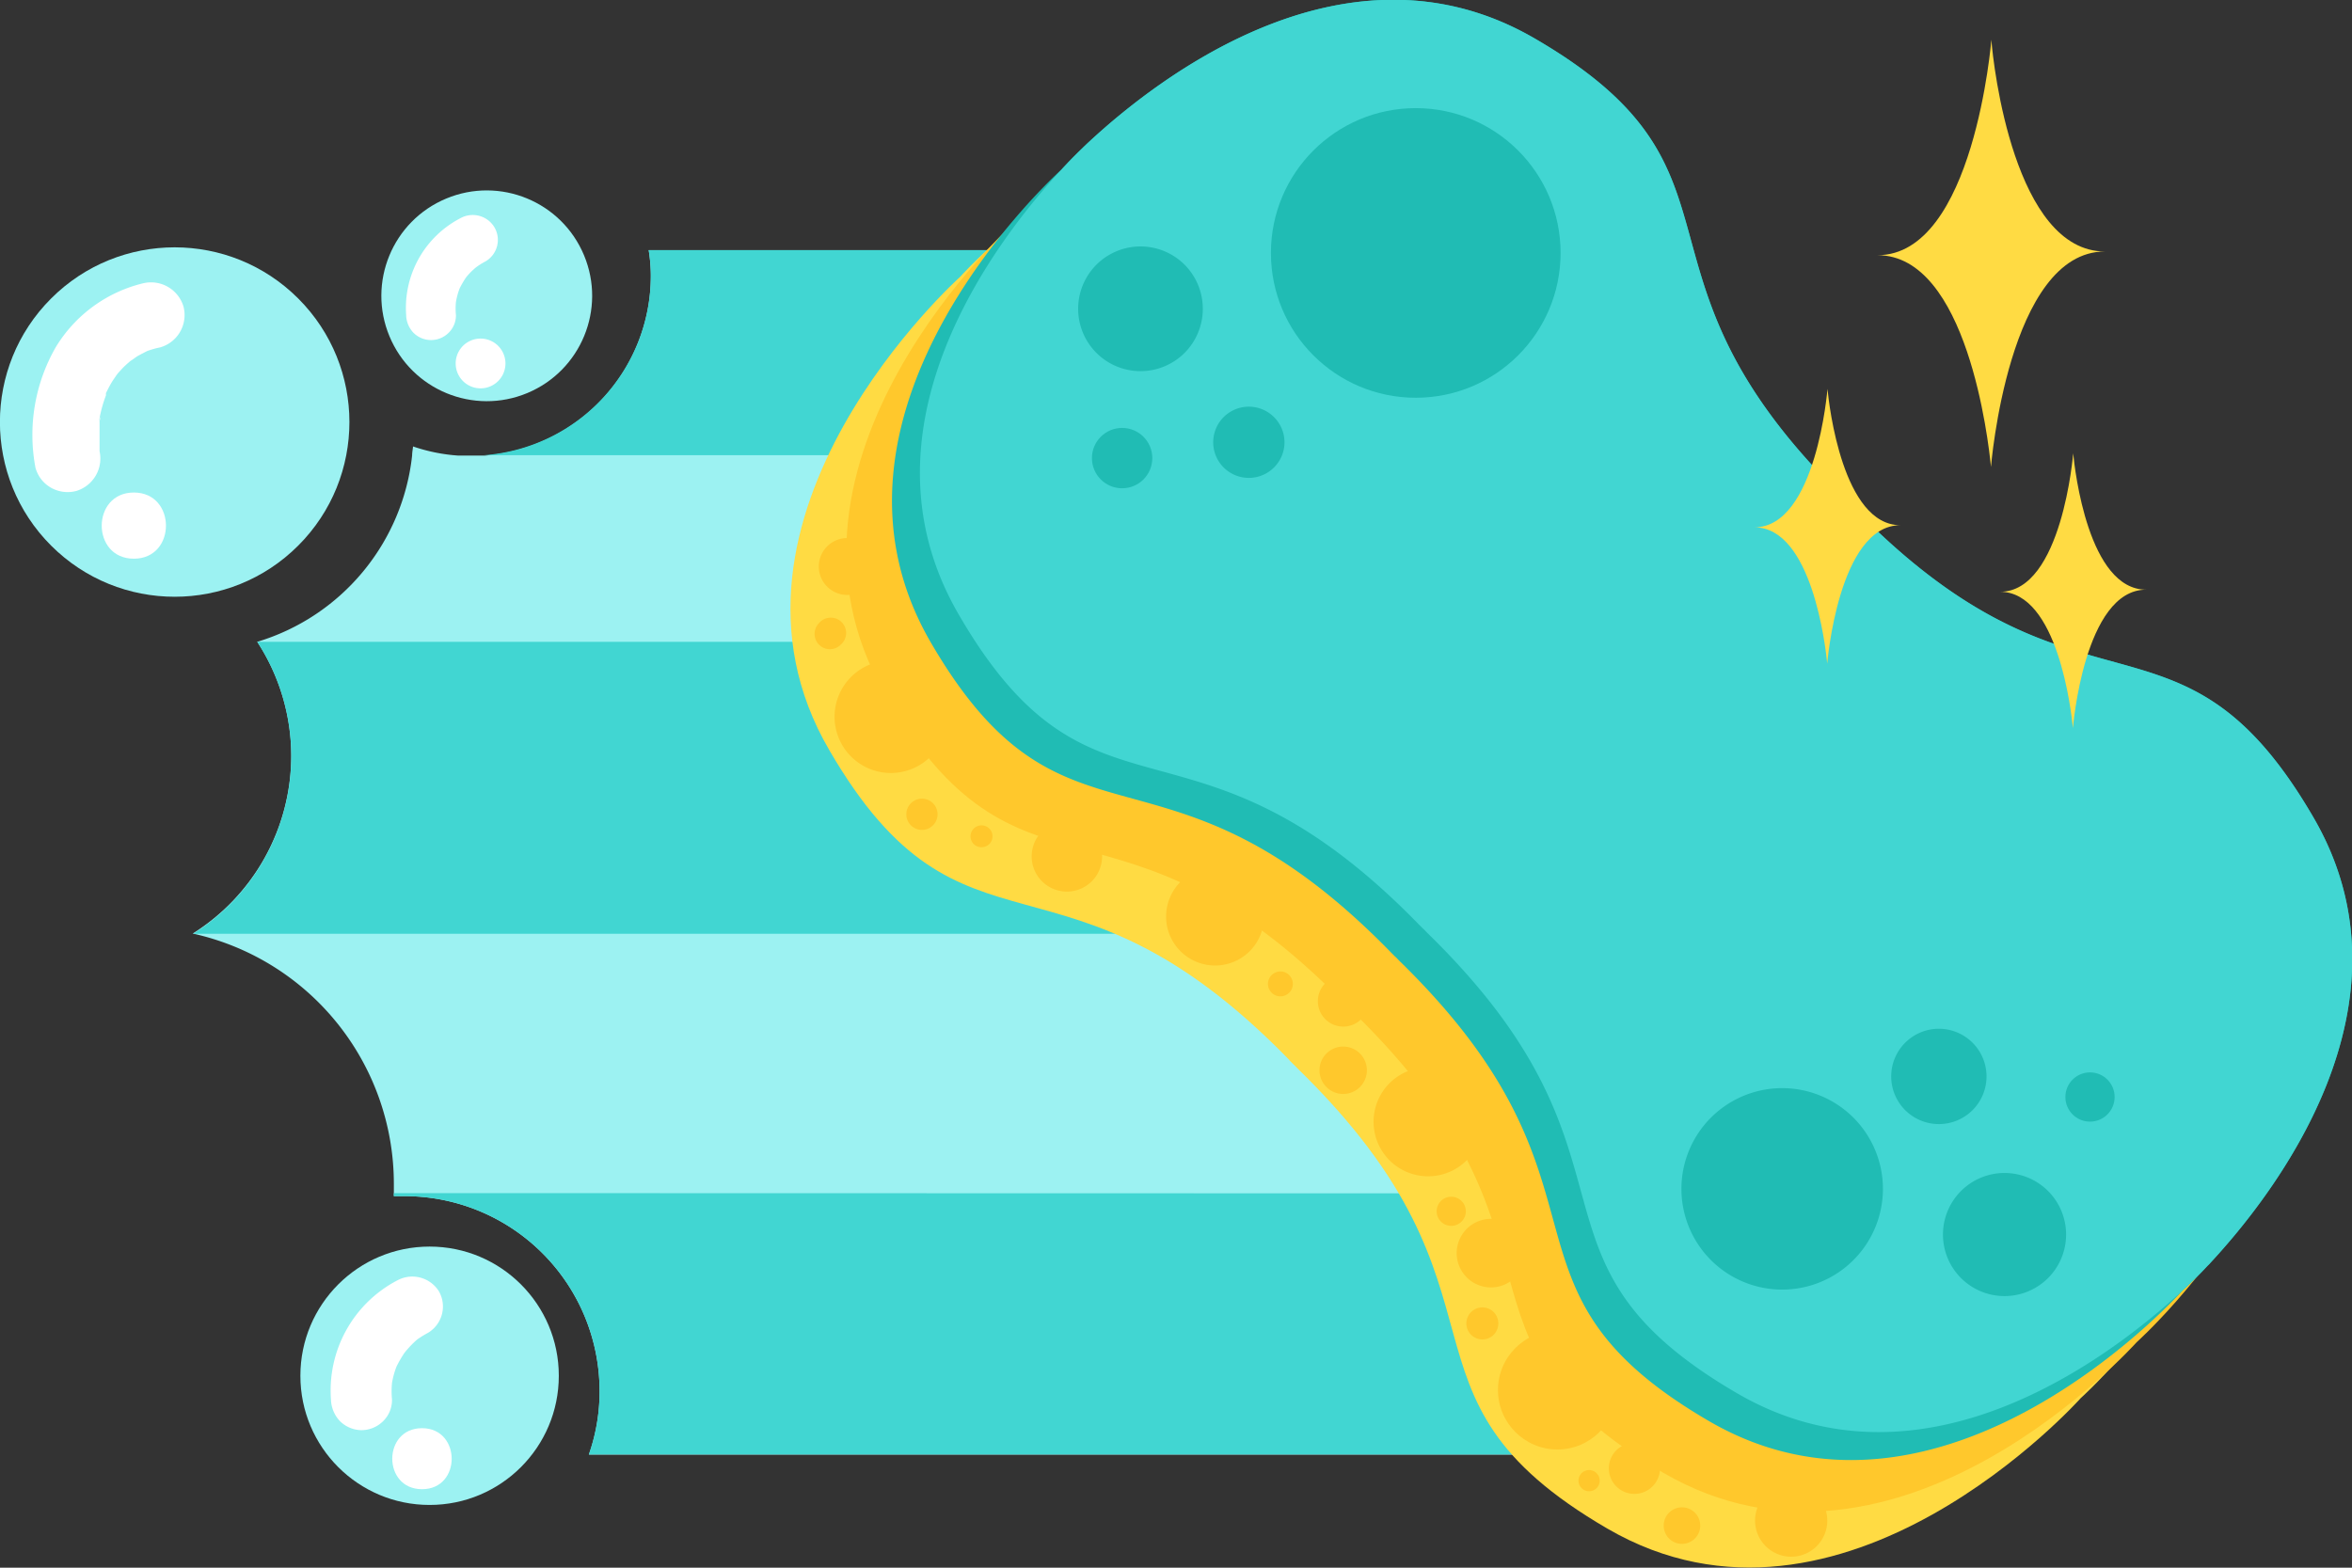 <svg xmlns="http://www.w3.org/2000/svg" viewBox="0 0 177.66 118.44"><rect x="0" y="0" width="177.66" height="118.44" fill="#333333" stroke="none"/><defs><style>.cls-1{fill:#9cf2f2;}.cls-2{fill:#41d6d2;}.cls-3{fill:#fff;}.cls-4{fill:#ffdb43;}.cls-5{fill:#ffc82c;}.cls-6{fill:#20bcb4;}</style></defs><g id="Слой_2" data-name="Слой 2"><g id="OBJECTS"><path class="cls-1" d="M114.81,18.9v91H44.48a14.34,14.34,0,0,0,.81-4.79A14.73,14.73,0,0,0,30.57,90.37l-.82,0c0-.08,0-.15,0-.23,0-.24,0-.48,0-.71a19.37,19.37,0,0,0-15.19-18.9A15.89,15.89,0,0,0,22,57.14a15.81,15.81,0,0,0-2.57-8.65s0,0,0,0a16.58,16.58,0,0,0,11.7-14.08h0c0-.23.05-.47.07-.68a13.31,13.31,0,0,0,3.42.69c.33,0,.66,0,1,0s.66,0,1,0A13.6,13.6,0,0,0,49.16,20.83,12.26,12.26,0,0,0,49,18.9Z"/><path class="cls-2" d="M114.81,48.49V70.55H14.59A15.89,15.89,0,0,0,22,57.14a15.81,15.81,0,0,0-2.57-8.65Z"/><path class="cls-2" d="M114.81,18.9V34.39H36.54A13.6,13.6,0,0,0,49.16,20.83,12.26,12.26,0,0,0,49,18.9Z"/><path class="cls-2" d="M114.81,90.16v19.72H44.48a14.34,14.34,0,0,0,.81-4.79A14.73,14.73,0,0,0,30.57,90.37l-.82,0c0-.08,0-.15,0-.23Z"/><circle class="cls-1" cx="36.77" cy="22.35" r="7.96" transform="translate(-5.77 15.86) rotate(-22.62)"/><path class="cls-3" d="M37.34,17.16a1.91,1.91,0,0,0-2.57-.67,7.63,7.63,0,0,0-4.09,7.32,2,2,0,0,0,.55,1.33,1.88,1.88,0,0,0,2.66,0,1.84,1.84,0,0,0,.55-1.33,5.06,5.06,0,0,1,0-1,5.57,5.57,0,0,1,.27-1,6.65,6.65,0,0,1,.5-.86,5.1,5.1,0,0,1,.77-.77,5.62,5.62,0,0,1,.69-.43A1.88,1.88,0,0,0,37.34,17.16Z"/><path class="cls-3" d="M36.3,25.58a1.88,1.88,0,0,0,0,3.76A1.88,1.88,0,0,0,36.3,25.58Z"/><circle class="cls-1" cx="13.2" cy="31.89" r="13.2" transform="translate(-18.69 18.67) rotate(-45)"/><path class="cls-3" d="M10.11,37.21c-3.23,0-3.24,5,0,5S13.34,37.21,10.11,37.21Z"/><path class="cls-3" d="M13.86,23.16a2.56,2.56,0,0,0-3.08-1.75A10.63,10.63,0,0,0,4.2,26.25a13.32,13.32,0,0,0-1.52,9.09,2.49,2.49,0,0,0,1.16,1.5,2.55,2.55,0,0,0,1.93.25,2.56,2.56,0,0,0,1.75-3v0c0-.12,0-.25,0-.37,0-.28,0-.57,0-.85s0-.62,0-.94a1,1,0,0,1,0-.12.71.71,0,0,1,0-.22,0,0,0,0,0,0,0s0,0,0,0A10,10,0,0,1,8,29.88.9.9,0,0,0,8,29.7l.09-.17c.12-.25.26-.5.41-.75l.35-.51c.08-.09.15-.18.24-.27a6.14,6.14,0,0,1,.51-.51l.25-.22c.2-.11.4-.29.6-.4s.4-.21.61-.32a1.17,1.17,0,0,1,.24-.09,5.64,5.64,0,0,1,.78-.21A2.54,2.54,0,0,0,13.86,23.16Z"/><path class="cls-3" d="M7.54,31.52c0,.05,0,.14,0,.22s.07-.14,0-.23h0Z"/><circle class="cls-1" cx="32.45" cy="103.94" r="9.76"/><path class="cls-3" d="M33.16,97.57A2.37,2.37,0,0,0,30,96.74a9.38,9.38,0,0,0-5,9,2.47,2.47,0,0,0,.68,1.63,2.36,2.36,0,0,0,1.63.68,2.34,2.34,0,0,0,1.63-.68,2.23,2.23,0,0,0,.67-1.63,6.63,6.63,0,0,1,0-1.26,6.38,6.38,0,0,1,.33-1.21,8.56,8.56,0,0,1,.61-1.06,7.75,7.75,0,0,1,.95-1,7.88,7.88,0,0,1,.84-.52A2.32,2.32,0,0,0,33.16,97.57Z"/><path class="cls-3" d="M31.88,107.9c-3,0-3,4.61,0,4.61S34.85,107.9,31.88,107.9Z"/><path class="cls-4" d="M97.41,80.1C80.22,62.44,72.82,74.19,62.64,56.67,52.33,39,72.52,20.92,72.52,20.92s18-20.17,35.75-9.86c17.52,10.2,5.75,17.6,23.41,34.79h0l.6.6h0c17.18,17.67,24.59,5.92,34.77,23.43,10.3,17.73-9.88,35.75-9.88,35.75s-18,20.18-35.75,9.86C103.92,105.31,115.66,97.91,98,80.71h0c-.1-.1-.2-.22-.31-.31l-.3-.3Z"/><path class="cls-5" d="M101.63,75.88C84.44,58.22,77,70,66.86,52.45,56.55,34.73,76.74,16.7,76.74,16.7s18-20.17,35.75-9.86C130,17,118.24,24.44,135.9,41.63h0l.6.6h0c17.18,17.67,24.59,5.92,34.77,23.43,10.3,17.73-9.88,35.75-9.88,35.75s-18,20.18-35.75,9.86c-17.51-10.19-5.77-17.59-23.41-34.79h0c-.1-.1-.2-.22-.31-.31l-.3-.3Z"/><path class="cls-6" d="M164.85,97.51s-18,20.18-35.75,9.86c-17.51-10.19-5.77-17.59-23.41-34.79h0c-.1-.1-.2-.22-.31-.31l-.29-.29h0C87.89,54.31,80.5,66.06,70.31,48.54,60,30.82,80.19,12.8,80.19,12.8l.06-.07.47-.5c.39-.4.72-.73,1-1s.37-.37.59-.56c5.27-4.88,19.56-15.95,33.64-7.75,17.52,10.19,5.75,17.59,23.41,34.78h0l.62.62h0c17.19,17.67,24.59,5.92,34.77,23.44,8.19,14.08-2.88,28.36-7.77,33.63a2.38,2.38,0,0,1-.23.24l-.31.33c-.24.26-.57.59-1,1l-.34.33A2.84,2.84,0,0,0,164.85,97.51Z"/><path class="cls-2" d="M165.45,96.94c-.11.11-.23.21-.34.33a2.84,2.84,0,0,0-.26.24c-5.27,4.88-19.56,15.95-33.64,7.75-17.51-10.19-5.77-17.59-23.41-34.79h0c-.1-.1-.2-.22-.31-.31l-.29-.29h0C90,52.2,82.61,64,72.42,46.43c-8.2-14.1,2.89-28.37,7.77-33.63l.06-.07.47-.5c.39-.4.72-.73,1-1s.59-.56.59-.56c5.27-4.88,19.56-15.95,33.64-7.75,17.52,10.19,5.75,17.59,23.41,34.78h0l.62.62h0c17.19,17.67,24.59,5.92,34.77,23.44,8.19,14.08-2.88,28.36-7.77,33.63a2.38,2.38,0,0,1-.23.24l-.31.33C166.18,96.23,165.85,96.56,165.45,96.94Z"/><path class="cls-5" d="M70.3,57.15a4.25,4.25,0,1,1,0-6A4.25,4.25,0,0,1,70.3,57.15Z"/><circle class="cls-5" cx="69.64" cy="61.52" r="1.18"/><path class="cls-5" d="M74.73,63.77a.85.85,0,0,1-1.18,0,.83.83,0,1,1,1.18,0Z"/><path class="cls-5" d="M94.4,71.86a3.7,3.7,0,1,1,0-5.23A3.71,3.71,0,0,1,94.4,71.86Z"/><path class="cls-5" d="M97.38,75a.94.94,0,1,1,0-1.33A.94.94,0,0,1,97.38,75Z"/><path class="cls-5" d="M82.47,66.58a2.66,2.66,0,1,1,0-3.76A2.66,2.66,0,0,1,82.47,66.58Z"/><path class="cls-5" d="M110.79,87.66a4.12,4.12,0,1,1,0-5.82A4.11,4.11,0,0,1,110.79,87.66Z"/><path class="cls-5" d="M102.73,82.12a1.79,1.79,0,1,1,0-2.52A1.79,1.79,0,0,1,102.73,82.12Z"/><path class="cls-5" d="M114.45,96.51a2.59,2.59,0,1,1,0-3.67A2.59,2.59,0,0,1,114.45,96.51Z"/><path class="cls-5" d="M110.4,92.29a1.1,1.1,0,1,1,0-1.55A1.09,1.09,0,0,1,110.4,92.29Z"/><circle class="cls-5" cx="117.64" cy="105.02" r="4.49"/><path class="cls-5" d="M124.82,112.3a1.93,1.93,0,1,1,0-2.73A1.92,1.92,0,0,1,124.82,112.3Z"/><path class="cls-5" d="M112.83,100.84a1.21,1.21,0,1,1,0-1.71A1.23,1.23,0,0,1,112.83,100.84Z"/><path class="cls-5" d="M102.82,77a1.92,1.92,0,1,1,0-2.72A1.91,1.91,0,0,1,102.82,77Z"/><path class="cls-5" d="M128,116.26a1.38,1.38,0,1,1,0-2A1.38,1.38,0,0,1,128,116.26Z"/><path class="cls-5" d="M137.23,116.81a2.73,2.73,0,1,1,0-3.86A2.74,2.74,0,0,1,137.23,116.81Z"/><path class="cls-5" d="M120.6,112.43a.8.8,0,1,1,0-1.13A.8.8,0,0,1,120.6,112.43Z"/><path class="cls-5" d="M65.54,44.3a2.15,2.15,0,1,1,0-3A2.15,2.15,0,0,1,65.54,44.3Z"/><path class="cls-5" d="M63.5,48.71a1.15,1.15,0,0,1-1.63,0,1.16,1.16,0,0,1,0-1.64,1.16,1.16,0,1,1,1.63,1.64Z"/><circle class="cls-6" cx="106.94" cy="19.11" r="10.94"/><path class="cls-6" d="M89.48,26.66a4.71,4.71,0,1,1,0-6.66A4.72,4.72,0,0,1,89.48,26.66Z"/><path class="cls-6" d="M96.23,35.32a2.69,2.69,0,1,1,0-3.81A2.68,2.68,0,0,1,96.23,35.32Z"/><path class="cls-6" d="M140,95.2a7.61,7.61,0,1,1,0-10.76A7.61,7.61,0,0,1,140,95.2Z"/><path class="cls-6" d="M154.7,96.56a4.65,4.65,0,1,1,0-6.58A4.65,4.65,0,0,1,154.7,96.56Z"/><path class="cls-6" d="M149,83.87a3.6,3.6,0,1,1,0-5.09A3.6,3.6,0,0,1,149,83.87Z"/><circle class="cls-6" cx="157.87" cy="82.88" r="1.86"/><circle class="cls-6" cx="84.76" cy="34.61" r="2.28"/><path class="cls-4" d="M159,19c-7.3,0-8.61,16.28-8.61,16.28h0c-.19-2-1.81-16-8.57-16,7.29,0,8.6-16.28,8.6-16.28h0C150.56,5,152.18,19,159,19Z"/><path class="cls-4" d="M143.55,39.68c-4.68,0-5.53,10.46-5.53,10.46h0c-.12-1.29-1.16-10.3-5.5-10.3,4.68,0,5.52-10.46,5.52-10.46h0C138.16,30.67,139.21,39.68,143.55,39.68Z"/><path class="cls-4" d="M162.11,44.55c-4.69,0-5.53,10.46-5.53,10.46h0c-.12-1.29-1.16-10.3-5.5-10.3,4.68,0,5.52-10.46,5.52-10.46h0C156.72,35.54,157.76,44.55,162.11,44.55Z"/></g></g></svg>